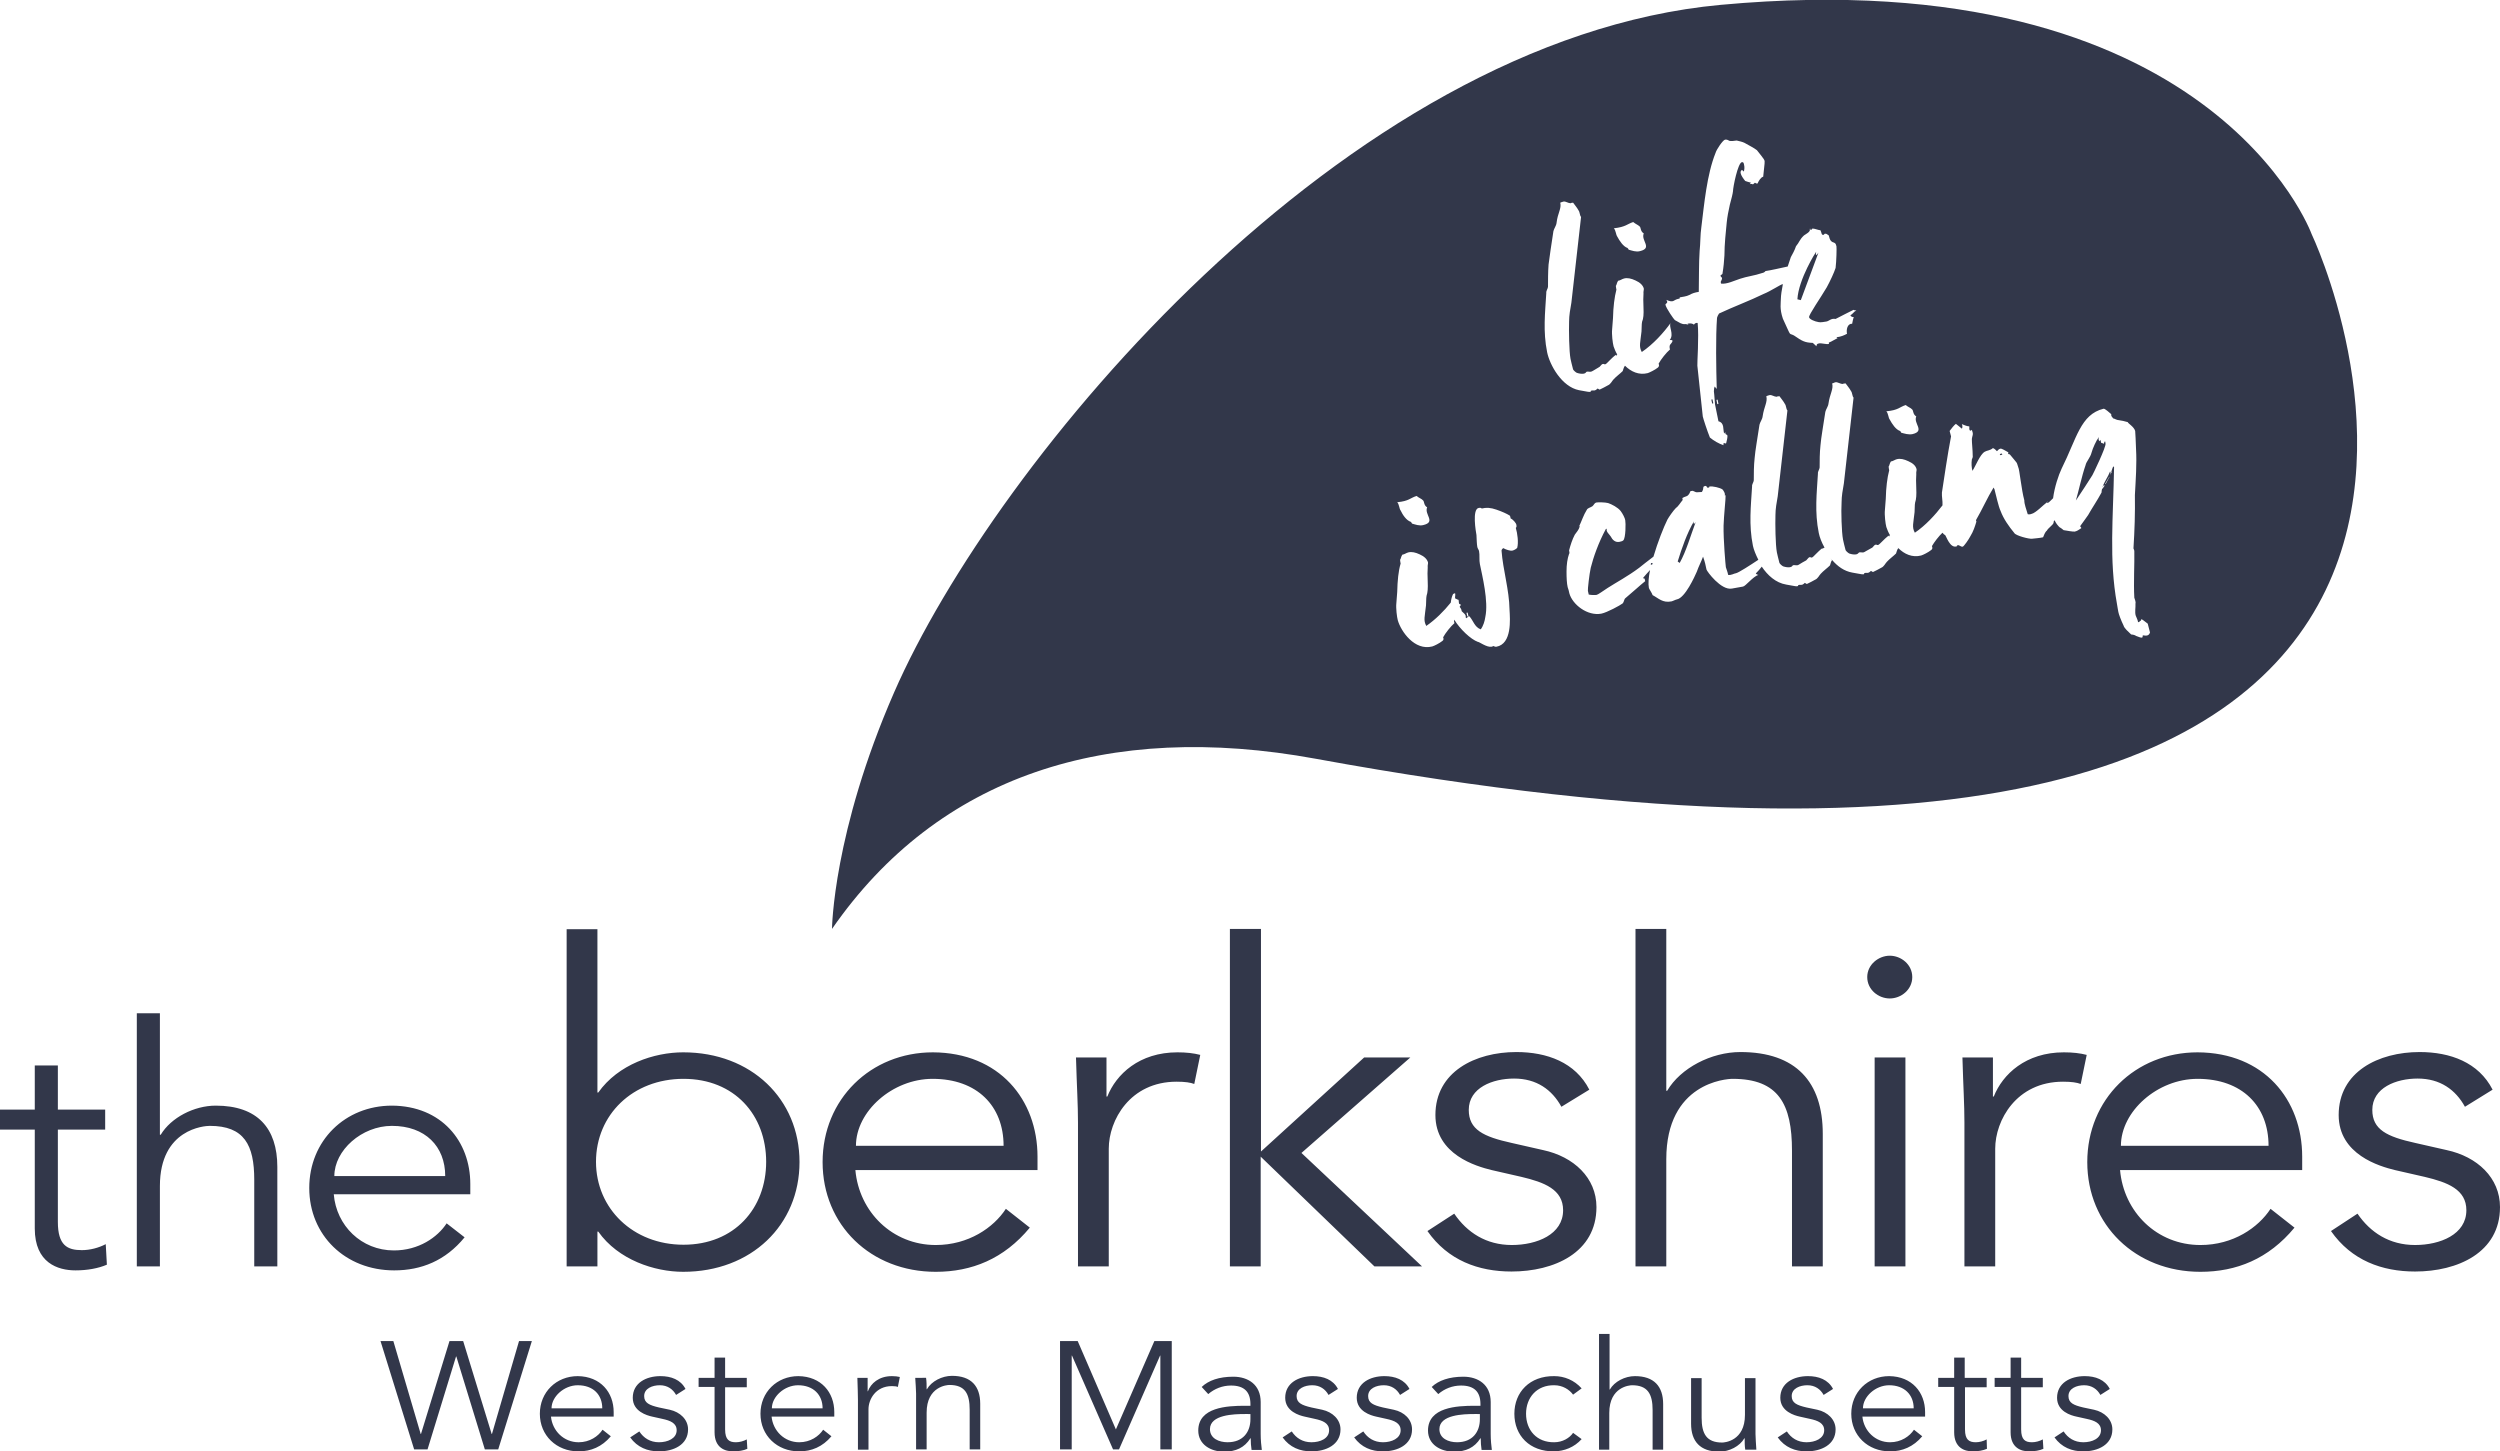 <?xml version="1.0" encoding="utf-8"?>
<!-- Generator: Adobe Illustrator 24.2.1, SVG Export Plug-In . SVG Version: 6.00 Build 0)  -->
<svg version="1.1" id="Layer_1" xmlns="http://www.w3.org/2000/svg" xmlns:xlink="http://www.w3.org/1999/xlink" x="0px" y="0px"
	 viewBox="0 0 877.1 509.2" style="enable-background:new 0 0 877.1 509.2;" xml:space="preserve">
<style type="text/css">
	.st0{fill:#32374A;}
</style>
<path class="st0" d="M36.9,389.3H20.3v-15.5h-8.1v15.5H0v7h12.2V431c0,12.1,8.1,14.7,14.3,14.7c4.1,0,8-0.7,11-2l-0.4-7.2
	c-2.5,1.3-5.5,2.1-8.4,2.1c-5.1,0-8.4-1.7-8.4-9.9v-32.4h16.6V389.3z M48,444.3h8.1v-28.2c0-20.1,15.7-21.1,17.5-21.1
	c12.1,0,15.6,6.7,15.6,18.9v30.4h8.1v-34.9c0-13.6-7-21.5-21.6-21.5c-7.6,0-15.7,4.2-19.3,10.2h-0.3v-42.6H48V444.3z M165,418.9
	v-3.5c0-15-10.1-27.4-27.5-27.5c-16.4,0-29,12.3-29,28.9c0,16.6,12.7,28.9,29.8,28.9c9.5,0,18-3.4,24.7-11.6l-6.3-4.9
	c-3.2,4.9-9.8,9.5-18.5,9.5c-11.4,0-20.2-8.7-21.1-19.7H165z M117.3,412.6c0-9,9.6-17.6,20.2-17.6c11.7,0,18.7,7.2,18.7,17.6H117.3z
	 M198.8,444.3h10.8v-12.2h0.3c7,9.9,19.7,14.1,29.8,14.1c23.9,0,40.8-16.4,40.8-38.5c0-22.1-16.9-38.5-40.8-38.5
	c-10.2,0-22.8,4.2-29.8,14.1h-0.3v-57.3h-10.8V444.3z M268.8,407.6c0,16.4-11.2,29.1-29,29.1c-17.7,0-30.7-12.7-30.7-29.1
	c0-16.5,12.9-29.1,30.7-29.1C257.7,378.5,268.8,391.2,268.8,407.6 M364,410.5v-4.7c0-20-13.4-36.5-36.7-36.6
	c-21.8,0-38.7,16.4-38.7,38.5c0,22.1,16.9,38.5,39.7,38.5c12.6,0,23.9-4.5,33-15.5l-8.4-6.6c-4.3,6.6-13.1,12.7-24.6,12.7
	c-15.2,0-26.9-11.6-28.2-26.3H364z M300.3,402c0-12.1,12.8-23.5,26.9-23.5c15.6,0,24.9,9.5,24.9,23.5H300.3z M378.2,444.3H389v-41.3
	c0-9.9,7.4-23.5,23.8-23.5c3,0,4.9,0.3,6.2,0.8l2.1-10.2c-2.3-0.6-4.9-0.9-8-0.9c-13.4,0-21.5,7.7-24.6,15.5h-0.3V371h-10.7
	c0.3,10.6,0.7,16.3,0.7,22.9V444.3z M442.3,325.9h-10.8v118.4h10.8v-38.5l39.9,38.5h16.7l-42.3-39.8l38.2-33.5h-16.2l-36.2,33V325.9
	z M557.6,382.3c-4.9-9.6-14.9-13.2-25.6-13.2c-14.4,0-28.4,6.9-28.4,22.1c0,13.9,14.4,18,19.7,19.3l10.5,2.4
	c8,1.9,14.6,4.4,14.6,11.7c0,8.5-9.2,12.2-18,12.2c-9,0-15.7-4.4-20.2-11l-9.4,6.1c7.2,10.3,17.9,14.2,29.5,14.2
	c14.9,0,29.8-6.6,29.8-22.6c0-10.3-8-17.7-18.7-20l-11-2.5c-10-2.2-15.1-4.7-15.1-11.6c0-7.8,8.4-11,15.9-11
	c7.9,0,13.3,3.9,16.6,9.9L557.6,382.3z M573.8,444.3h10.8v-37.6c0-26.8,21-28.2,23.3-28.2c16.1,0,20.8,8.9,20.8,25.2v40.6h10.8
	v-46.5c0-18.2-9.4-28.7-28.9-28.7c-10.2,0-21,5.6-25.7,13.6h-0.3v-56.8h-10.8V444.3z M668.5,371h-10.8v73.3h10.8V371z M670.9,342.8
	c0-4.4-3.9-7.5-7.9-7.5c-3.9,0-7.9,3.1-7.9,7.5s3.9,7.5,7.9,7.5C667,350.3,670.9,347.2,670.9,342.8 M689.1,444.3H700v-41.3
	c0-9.9,7.4-23.5,23.8-23.5c3,0,4.9,0.3,6.2,0.8l2.1-10.2c-2.3-0.6-4.9-0.9-8-0.9c-13.4,0-21.5,7.7-24.6,15.5h-0.3V371h-10.7
	c0.3,10.6,0.7,16.3,0.7,22.9V444.3z M807.7,410.5v-4.7c0-20-13.4-36.5-36.7-36.6c-21.8,0-38.7,16.4-38.7,38.5
	c0,22.1,16.9,38.5,39.7,38.5c12.6,0,23.9-4.5,33-15.5l-8.4-6.6c-4.3,6.6-13.1,12.7-24.6,12.7c-15.3,0-26.9-11.6-28.2-26.3H807.7z
	 M744.1,402c0-12.1,12.8-23.5,26.9-23.5c15.6,0,24.9,9.5,24.9,23.5H744.1z M874.5,382.3c-4.9-9.6-14.9-13.2-25.6-13.2
	c-14.4,0-28.4,6.9-28.4,22.1c0,13.9,14.4,18,19.7,19.3l10.5,2.4c8,1.9,14.6,4.4,14.6,11.7c0,8.5-9.2,12.2-18,12.2
	c-9,0-15.7-4.4-20.2-11l-9.3,6.1c7.2,10.3,17.9,14.2,29.5,14.2c14.9,0,29.8-6.6,29.8-22.6c0-10.3-8-17.7-18.7-20l-11-2.5
	c-10-2.2-15.1-4.7-15.1-11.6c0-7.8,8.4-11,15.9-11c7.9,0,13.3,3.9,16.6,9.9L874.5,382.3z"/>
<path class="st0" d="M138,470.5h-4.5l11.8,38h4.7l10-32.6h0.1l10,32.6h4.7l11.8-38h-4.5l-9.5,32.6h-0.1l-10-32.6h-4.8l-10,32.6h-0.1
	L138,470.5z M215.3,497v-1.6c0-6.9-4.6-12.5-12.6-12.6c-7.5,0-13.3,5.6-13.3,13.2c0,7.6,5.8,13.2,13.6,13.2c4.3,0,8.2-1.6,11.3-5.3
	l-2.9-2.3c-1.5,2.3-4.5,4.4-8.4,4.4c-5.2,0-9.2-4-9.7-9H215.3z M193.5,494.1c0-4.1,4.4-8.1,9.2-8.1c5.4,0,8.6,3.3,8.6,8.1H193.5z
	 M240.5,487.3c-1.7-3.3-5.1-4.5-8.8-4.5c-5,0-9.7,2.4-9.7,7.6c0,4.8,5,6.2,6.8,6.6l3.6,0.8c2.8,0.6,5,1.5,5,4c0,2.9-3.2,4.2-6.2,4.2
	c-3.1,0-5.4-1.5-6.9-3.8l-3.2,2.1c2.5,3.5,6.1,4.9,10.1,4.9c5.1,0,10.2-2.3,10.2-7.7c0-3.5-2.8-6.1-6.4-6.9l-3.8-0.8
	c-3.4-0.8-5.2-1.6-5.2-4c0-2.7,2.9-3.8,5.5-3.8c2.7,0,4.6,1.4,5.7,3.4L240.5,487.3z M262,483.4h-7.6v-7.1h-3.7v7.1h-5.6v3.2h5.6
	v15.9c0,5.5,3.7,6.7,6.5,6.7c1.9,0,3.7-0.3,5-0.9L262,505c-1.1,0.6-2.5,1-3.8,1c-2.3,0-3.8-0.8-3.8-4.5v-14.8h7.6V483.4z M292.7,497
	v-1.6c0-6.9-4.6-12.5-12.6-12.6c-7.5,0-13.3,5.6-13.3,13.2c0,7.6,5.8,13.2,13.6,13.2c4.3,0,8.2-1.6,11.3-5.3l-2.9-2.3
	c-1.5,2.3-4.5,4.4-8.4,4.4c-5.2,0-9.2-4-9.7-9H292.7z M270.8,494.1c0-4.1,4.4-8.1,9.2-8.1c5.3,0,8.6,3.3,8.6,8.1H270.8z M301,508.6
	h3.7v-14.2c0-3.4,2.5-8.1,8.2-8.1c1,0,1.7,0.1,2.1,0.3l0.7-3.5c-0.8-0.2-1.7-0.3-2.8-0.3c-4.6,0-7.4,2.6-8.4,5.3h-0.1v-4.7h-3.6
	c0.1,3.6,0.2,5.6,0.2,7.8V508.6z M321.1,483.4c0.1,1.8,0.3,4.2,0.3,5.5v19.6h3.7v-12.9c0-9.2,7.2-9.7,8-9.7c5.5,0,7.1,3.1,7.1,8.7
	v13.9h3.7v-16c0-6.2-3.2-9.8-9.9-9.8c-3.5,0-7.2,1.9-8.8,4.7h-0.1c0-1.4,0-2.7-0.2-4H321.1z M378.1,470.5h-6.2v38h4.1v-32.9h0.1
	l14.4,32.9h2.1l14.4-32.9h0.1v32.9h4v-38H405l-13.5,31L378.1,470.5z M436.8,493.2c-6.3,0-16.4,0.5-16.4,8.7c0,4.9,4.4,7.4,9,7.4
	c4.2,0,7.2-1.4,9.3-4.7h0.1c0,1.4,0.1,2.8,0.3,4.1h3.6c-0.2-1.3-0.4-3.7-0.4-5.6v-11.2c0-6.1-4.4-8.9-9.6-8.9c-5,0-8.7,1.3-11.1,3.6
	l2.3,2.5c2.2-1.9,5-3,8-3c4.6,0,6.8,2.2,6.8,6.5v0.6H436.8z M438.7,496.1v1.8c0,4.5-2.6,8.1-8,8.1c-3,0-6.2-1.3-6.2-4.6
	c0-5.1,8.5-5.3,12.3-5.3H438.7z M469.4,487.3c-1.7-3.3-5.1-4.5-8.8-4.5c-5,0-9.7,2.4-9.7,7.6c0,4.8,5,6.2,6.8,6.6l3.6,0.8
	c2.8,0.6,5,1.5,5,4c0,2.9-3.1,4.2-6.2,4.2c-3.1,0-5.4-1.5-6.9-3.8l-3.2,2.1c2.5,3.5,6.1,4.9,10.1,4.9c5.1,0,10.2-2.3,10.2-7.7
	c0-3.5-2.8-6.1-6.4-6.9l-3.8-0.8c-3.4-0.8-5.2-1.6-5.2-4c0-2.7,2.9-3.8,5.5-3.8c2.7,0,4.6,1.4,5.7,3.4L469.4,487.3z M494.5,487.3
	c-1.7-3.3-5.1-4.5-8.8-4.5c-5,0-9.7,2.4-9.7,7.6c0,4.8,5,6.2,6.8,6.6l3.6,0.8c2.8,0.6,5,1.5,5,4c0,2.9-3.2,4.2-6.2,4.2
	c-3.1,0-5.4-1.5-6.9-3.8l-3.2,2.1c2.5,3.5,6.1,4.9,10.1,4.9c5.1,0,10.2-2.3,10.2-7.7c0-3.5-2.7-6.1-6.4-6.9l-3.8-0.8
	c-3.4-0.8-5.2-1.6-5.2-4c0-2.7,2.9-3.8,5.5-3.8c2.7,0,4.6,1.4,5.7,3.4L494.5,487.3z M517.4,493.2c-6.3,0-16.4,0.5-16.4,8.7
	c0,4.9,4.4,7.4,9.1,7.4c4.2,0,7.2-1.4,9.3-4.7h0.1c0,1.4,0.1,2.8,0.3,4.1h3.6c-0.2-1.3-0.4-3.7-0.4-5.6v-11.2c0-6.1-4.4-8.9-9.6-8.9
	c-4.9,0-8.7,1.3-11.1,3.6l2.3,2.5c2.2-1.9,5-3,8-3c4.6,0,6.8,2.2,6.8,6.5v0.6H517.4z M519.2,496.1v1.8c0,4.5-2.6,8.1-8,8.1
	c-3,0-6.2-1.3-6.2-4.6c0-5.1,8.5-5.3,12.3-5.3H519.2z M554.9,487.1c-2.6-2.9-6.1-4.3-9.6-4.3c-8.6-0.1-14,5.6-14,13.2
	c0,7.6,5.3,13.3,14,13.2c3.5-0.1,7-1.4,9.6-4.3l-3-2.2c-1.2,1.8-3.7,3.3-6.6,3.3c-6.1,0.1-9.9-4.2-9.9-10c0-5.7,3.8-10.1,9.9-10
	c2.9,0,5.3,1.5,6.6,3.3L554.9,487.1z M560.9,508.6h3.7v-12.9c0-9.2,7.2-9.7,8-9.7c5.5,0,7.2,3.1,7.2,8.7v13.9h3.7v-16
	c0-6.2-3.2-9.8-9.9-9.8c-3.5,0-7.2,1.9-8.8,4.7h-0.1v-19.5h-3.7V508.6z M616.2,508.6c-0.1-1.8-0.3-4.2-0.3-5.5v-19.6h-3.7v12.9
	c0,9.2-7.2,9.7-8,9.7c-5.5,0-7.2-3.1-7.2-8.7v-13.9h-3.7v16c0,6.2,3.2,9.8,9.9,9.8c3.5,0,7.2-1.9,8.8-4.7h0.1c0,1.4,0,2.7,0.2,4
	H616.2z M643.1,487.3c-1.7-3.3-5.1-4.5-8.8-4.5c-5,0-9.7,2.4-9.7,7.6c0,4.8,5,6.2,6.8,6.6l3.6,0.8c2.8,0.6,5,1.5,5,4
	c0,2.9-3.2,4.2-6.2,4.2c-3.1,0-5.4-1.5-6.9-3.8l-3.2,2.1c2.5,3.5,6.1,4.9,10.1,4.9c5.1,0,10.2-2.3,10.2-7.7c0-3.5-2.8-6.1-6.4-6.9
	l-3.8-0.8c-3.4-0.8-5.2-1.6-5.2-4c0-2.7,2.9-3.8,5.5-3.8c2.7,0,4.6,1.4,5.7,3.4L643.1,487.3z M675.4,497v-1.6
	c0-6.9-4.6-12.5-12.6-12.6c-7.5,0-13.3,5.6-13.3,13.2c0,7.6,5.8,13.2,13.6,13.2c4.3,0,8.2-1.6,11.3-5.3l-2.9-2.3
	c-1.5,2.3-4.5,4.4-8.4,4.4c-5.2,0-9.2-4-9.7-9H675.4z M653.6,494.1c0-4.1,4.4-8.1,9.2-8.1c5.3,0,8.6,3.3,8.6,8.1H653.6z
	 M696.9,483.4h-7.6v-7.1h-3.7v7.1H680v3.2h5.6v15.9c0,5.5,3.7,6.7,6.5,6.7c1.9,0,3.6-0.3,5-0.9L697,505c-1.1,0.6-2.5,1-3.8,1
	c-2.3,0-3.8-0.8-3.8-4.5v-14.8h7.6V483.4z M716.7,483.4h-7.6v-7.1h-3.7v7.1h-5.6v3.2h5.6v15.9c0,5.5,3.7,6.7,6.5,6.7
	c1.9,0,3.7-0.3,5-0.9l-0.2-3.3c-1.1,0.6-2.5,1-3.8,1c-2.3,0-3.8-0.8-3.8-4.5v-14.8h7.6V483.4z M740.2,487.3
	c-1.7-3.3-5.1-4.5-8.8-4.5c-5,0-9.7,2.4-9.7,7.6c0,4.8,4.9,6.2,6.8,6.6l3.6,0.8c2.8,0.6,5,1.5,5,4c0,2.9-3.1,4.2-6.2,4.2
	c-3.1,0-5.4-1.5-6.9-3.8l-3.2,2.1c2.5,3.5,6.1,4.9,10.1,4.9c5.1,0,10.2-2.3,10.2-7.7c0-3.5-2.8-6.1-6.4-6.9l-3.8-0.8
	c-3.4-0.8-5.2-1.6-5.2-4c0-2.7,2.9-3.8,5.5-3.8c2.7,0,4.6,1.4,5.7,3.4L740.2,487.3z"/>
<path class="st0" d="M594.3,182.9c-2.4,4.1-4.3,9.5-5.7,14.1l0.7,0.5c2.3-4.1,3.8-9.5,5.6-14.3l-0.5,0.6
	C594,183.6,594.3,183.2,594.3,182.9"/>
<path class="st0" d="M579.2,197.7c0.1,0.4-0.3,0.5,0.2,0.4c0.1,0,0.2,0,0.3-0.1c0-0.2,0.1-0.3,0.1-0.5
	C579.1,197.7,579.4,197.3,579.2,197.7"/>
<path class="st0" d="M642.7,196.4c-0.1-0.1-0.3-0.3-0.4-0.4C642.4,196.2,642.5,196.3,642.7,196.4"/>
<path class="st0" d="M570.1,127.8c-0.1-0.1-0.1-0.1-0.2-0.2C569.9,127.7,570,127.7,570.1,127.8"/>
<polygon class="st0" points="600.4,140.2 600.7,141.6 601.1,141.5 600.8,140.1 "/>
<path class="st0" d="M751.8,222.9c-0.2,0.4,0.1,0.6-0.3,0.8c-0.4,0.1-1.3-0.3-2.1-0.6c-0.3-0.3-1.3-0.5-1.7-0.5
	c-1-1-2.4-2.1-2.7-3.2c-0.8-1.6-1.7-4-1.8-4.7c-0.1-0.3-0.3-1.9-0.5-2.9c-2.8-15.5-1.3-30-1-47.9l-0.1-0.1c0-0.1,0-0.1-0.1-0.2
	c-0.3,0.3-0.5,1.1-0.8,2c0.4-0.1,0.4-0.4,0.6-0.8c-0.2,0.3-0.5,1-1.1,2.1c0.3-0.5,0.4-1.2,0.1-1.5c-0.7,1.9-2.1,3.7-2.7,5.6l0.5-0.8
	l0.3,0.2l-0.8,1.1l-0.1,0c-0.1,0.4-0.2,0.8-0.2,1.3c-1.5,2.8-3.3,5.4-4.7,7.9c-0.6,0.8-1.8,2.6-2.8,3.9c0.1,0.3,0.4,0.4,0.4,0.7
	c-0.7,0.5-1.6,1.1-2.3,1.2c-0.5,0.1-2.7-0.3-3.9-0.5c-0.4-0.3-0.8-0.7-1.4-1l-0.4-0.4c-0.8-0.9-1.1-1.5-1.4-2.1
	c-0.2,0.3-0.4,0.6-0.3,0.9c-0.3,0.9-1.9,1.8-2.4,2.8c-0.6,0.4-1.1,1.8-1.3,2.3c-1.2,0.3-3.1,0.4-3.8,0.5c-1,0.2-5.9-1.1-6.3-2
	c-1.9-2.3-3.8-5-4.8-7.7c-0.8-1.7-1.5-5.2-2.2-7.8c-0.3,0,0-0.4-0.3-0.4c-2,3.2-4.1,7.9-6.1,11.3c-0.1,0.1,0,0.3,0.1,0.6
	c-0.5,1.7-1.1,3.5-2.1,5.1c-0.6,1.2-2.3,3.6-2.7,3.7c-0.7,0.1-1.3-0.7-1.7-0.5c-0.8,0.1,0.1,0.3-0.5,0.4c-2.3,0.7-3.6-3.7-4-4
	c-0.3-0.1-0.6-0.4-0.9-0.8c-1.3,1.2-2.9,3.3-3.7,4.7c0.1,0.3,0.4,0.9-0.3,1.4c-1,0.8-2.8,1.7-3.5,1.9c-3.1,0.8-5.9-0.5-8-2.6
	c-0.5,0.6-0.6,1.5-0.8,1.9c-0.9,0.9-2.3,1.9-3.2,2.9c-0.6,0.6-1,1.7-2,2.1c-0.8,0.5-1.9,1-2.9,1.5l-0.7-0.4c-1,1-1.3,0.6-2,0.7
	c-0.8,0.1,0,0.4-0.7,0.5c-0.4,0.1-2.9-0.5-3.8-0.6c-2.9-0.5-5.2-2.2-7.1-4.4c-0.5,0.5-0.6,1.6-0.8,1.9c-0.9,0.9-2.3,1.9-3.2,2.9
	c-0.6,0.6-1,1.7-2,2.1c-0.8,0.5-1.9,1-2.9,1.5l-0.7-0.4c-1,1-1.3,0.6-2,0.7c-0.7,0.1,0,0.4-0.7,0.5c-0.4,0.1-2.9-0.5-3.8-0.6
	c-3.7-0.6-6.6-3.3-8.6-6.3c-0.6,0.8-1.3,1.6-2.1,2.4c0,0.1,0.6,0.5,0.9,0.5c-1.9,0.6-4.5,4-5.4,4.1l-3.9,0.7
	c-3.8,0.7-8.8-6.1-8.9-6.7c-0.2-1.1-0.6-2.9-1.2-4.5c-0.7,1.9-1.5,3.3-2.2,5.3c-0.7,1.6-4.1,9.2-7,9.7c-0.5,0.1-1.4,0.6-1.9,0.7
	c-3.1,0.6-4.5-1.1-6.6-2.2c-0.2-0.7-1.2-2.1-1.3-2.5c-0.3-1.5-0.1-3.8,0.4-6.3c-0.8,0.9-1.7,1.8-2.4,2.7c0,0.3,0.3,0.3,0.5,0.3
	l0.2,0.9c-2,1.6-4.1,3.6-7.1,6.1c-0.3,0.4-0.4,1.3-0.8,1.7c-0.9,0.7-5.5,3.2-7.5,3.6c-4.9,0.9-10.1-3.2-11.2-7.1
	c-0.1-0.7-0.4-1.6-0.6-2.2c-0.3-1.3-0.4-3.2-0.4-5.5c0-2.4,0.3-4.5,0.9-6.2c0.3-0.2,0-0.8,0-1.2c0.5-1.9,1.1-3.8,2-5.5
	c0.7-1,1.4-1.7,1.7-2.8c0-0.1,0-0.2-0.1-0.3c-0.1,0.1-0.1,0.1-0.1,0.2c0,0.1-0.1,0.2-0.1,0.3c0-0.1,0-0.2,0.1-0.3
	c0.8-1.6,1.6-4.1,2.7-5.8c0.3-0.7,1.3-0.8,2-1.3c0.6-0.5,0.6-1.1,1.4-1.3c0.5-0.1,3-0.1,4.1,0.2c1.2,0.4,3.4,1.5,4.4,2.8
	c0.7,0.9,1.5,2.5,1.6,3.2c0.2,0.9,0.2,6.3-0.7,7.1c-0.2,0.2-0.7,0.4-1.3,0.5c-1.5,0.3-2.5-0.7-3.1-1.9c-0.6-0.9-1.6-1.6-1.4-2.6
	l0-0.1l-0.3,0.1c-2.6,4.8-4.4,10-5.3,13.6c-0.5,2.2-1.1,7.7-1,8.1l0.3,1.3c0.9,0.2,2.4,0.2,2.8,0.1c0.5-0.1,2.4-1.5,3.8-2.4
	c3.1-2,7.1-4.1,11.1-7.1c0.9-0.7,3.1-2.5,5-3.9c1.5-5.1,3.6-10.4,4.9-13c0.5-0.9,2-3.1,3-4.1c0.8-0.5,1.6-1.9,2.3-2.7
	c0.2-0.3-0.2-0.5,0-0.8c0.8-0.5,1.5-0.5,1.9-0.9c0.4-0.4,0.7-0.9,0.9-1.5l0.8-0.1c0.8,0.4,1.3,0.6,1.7,0.5c0.5-0.1,1.1,0,1.5-0.1
	c0.9-1.4,0-1.9,1.2-2.1c0.7-0.1,0.3,0.7,1,0.6c0.8-0.1,0-0.3,0.5-0.4c1.1-0.2,3.6,0.4,4.5,1c0.4,0.4,1.1,1.6,0.8,2
	c0.1,0.4,0.2-0.4,0.3,0.3c0.1,0.6-0.6,6.9-0.7,10.4c-0.1,4.9,0.7,14,0.8,14.6c0.1,0.4,0.7,1.9,0.8,2.7c1.1,0.2,2-0.5,2.8-0.6
	c0.9-0.2,4.8-2.7,7.8-4.7c-0.9-1.8-1.6-3.5-1.9-4.9c-1.5-7.4-0.7-14-0.3-20.8c-0.1-0.8,0.6-1.6,0.6-2.2c0-2.1,0-5.2,0.3-7.8
	c0.2-2.6,1-7,1.7-11.7c0.2-0.9,1-1.9,1.1-2.9c0.5-3.5,1.8-5,1.3-7.1c0.3-0.1,0.7-0.3,1.2-0.4c0.7-0.1,1.6,0.6,2.4,0.6
	c0.1,0,0.2,0,0.2-0.1l0.8-0.1c0.5,0.7,1.5,1.9,1.9,2.7c0.5,0.6,0.4,1.8,0.9,2.3l-3.4,30.1c-0.4,2.2-0.8,4.5-0.8,6.6
	c-0.1,3.1,0,10.5,0.5,13.1c0.1,0.4,0.6,2.7,0.9,3.7c0.2,0.4,0.9,1,1.3,1.2c0.9,0.3,1.7,0.4,2.4,0.3c0.8-0.1,0.8-0.6,1.1-0.7
	c0.7-0.1,0.8,0.1,1.6,0c0.4-0.1,0.9-0.6,3-1.7c0.4-0.4,0.8-1,1.1-1.1c0.8-0.1,0.2,0.2,0.9,0.1c0.5-0.1,1.8-1.9,3.8-3.4
	c-0.2,0.1-0.1,0.3,0.1,0.5c0-0.3-0.1-0.4,0.4-0.5c0,0,0.1,0,0.1-0.1c-1-1.8-1.7-3.6-2-5.1c-1.5-7.4-0.7-14-0.3-20.8
	c-0.1-0.8,0.6-1.6,0.6-2.2c0-2.1,0-5.2,0.3-7.8c0.2-2.6,1-7,1.7-11.7c0.2-0.9,1-1.9,1.1-2.9c0.5-3.5,1.8-5,1.3-7.1
	c0.3,0,0.7-0.3,1.2-0.4c0.7-0.1,1.6,0.6,2.5,0.6c0.1,0,0.2,0,0.2-0.1l0.8-0.1c0.5,0.7,1.5,1.9,1.9,2.7c0.5,0.6,0.4,1.8,0.9,2.3
	l-3.4,30.1c-0.4,2.2-0.8,4.5-0.8,6.6c-0.2,3.1,0,10.5,0.5,13.1c0.1,0.5,0.6,2.7,0.9,3.7c0.2,0.4,0.9,1,1.3,1.2
	c0.9,0.3,1.7,0.4,2.4,0.3c0.7-0.1,0.8-0.6,1.1-0.7c0.7-0.1,0.8,0.1,1.5,0c0.4-0.1,1-0.6,3.1-1.7c0.4-0.4,0.8-1,1.1-1
	c0.7-0.1,0.2,0.2,0.9,0.1c0.5-0.1,1.9-1.9,3.8-3.4c-0.2,0.1-0.1,0.3,0.1,0.5c0-0.3,0-0.4,0.3-0.5c-0.6-1-1-2-1.3-2.9
	c-0.3-1.1-0.7-4.2-0.5-6l0.3-3.9c0.1-4,0.5-7.3,1.2-10c-0.1-0.3-0.1-0.6-0.2-1.3c0.3-0.3,0.3-1.1,0.8-1.8c0.8-0.1,1.3-0.6,2.1-0.8
	c1.2-0.3,2.5,0,4,0.7c1.6,0.7,2.6,1.6,2.9,2.8c0.1,0.4-0.2,1-0.1,1.8c-0.1,1.1-0.1,2.8,0,5c0.1,2.1,0,3.8-0.4,4.9
	c-0.2,0.9-0.1,2.5-0.2,3.4c-0.4,3.9-1,5.2,0.1,7.2c3.7-2.5,7.2-6.3,9.7-9.6c0,0,0-0.1,0-0.1c0.1-1.4-0.3-3-0.2-4.4
	c0.8-5.2,1.9-12.9,3.2-19.7c-0.1-0.4-0.3-1.1-0.5-1.9c0.7-0.9,1.5-2,2.2-2.5c0.6,0.5,1.3,1,2.1,1.7c0.3-0.4,0.2-1.1,0-1.6
	c0.8,0.3,1.5,0.7,2.6,0.8c0.1,0.4-0.2,1.1,0.3,1.5l0.1,0c0.3-0.1,0.2-0.1,0.5-0.3l0.3,1c0.2,0.6-0.2,1.3-0.3,2.2
	c0,1.6,0.3,3.9,0.3,5.8c0.1,0.6-0.1,0.9-0.3,1.4c-0.2,1.4-0.1,2.8,0.2,4c1.1-1.6,2.6-5.7,4.3-6.7c0.8-0.5,1.9-0.4,2.9-1.3
	c0.7,0.3,1,0.7,1.4,1.1c0.4-0.3,0.5-0.7,1.2-0.9c0.5-0.1,1.9,0.8,2.8,1.3l0,0.1c0,0.1-0.1,0.2-0.1,0.3c0.1,0.3,0.5,0.3,0.6,0.3
	c3.1,3.8,2.2,2.3,3,4.6c0.4,0.6,1.1,7.9,2.1,11.5c0,1.5,0.7,3.1,1.2,4.9c0.3,0.1,0.8,0.1,1.3-0.1c1.5-0.3,4.1-3.1,5.6-4.2
	c0-0.1,0-0.1,0.1-0.1l0.1,0c0,0-0.1,0.1-0.2,0.2c0,0-0.1,0.1-0.1,0.1l-0.1,0.2l0.4-0.1c0.4-0.1,1-0.9,1.8-1.6
	c0.5-3.9,1.9-8.1,3-10.4c5.3-10.6,6.6-19,14.7-21c0.5-0.1,2.1,1.4,2.7,1.9c-0.1,0.8,0.3,0.9,0.7,1.5c0.4,0,1.2,0.6,1.9,0.6
	c0.9,0.1,2.2,0.4,3.2,0.7c0,0.4,2.2,1.6,2.6,3.1c0.1,0.5,0.2,4.1,0.3,6.3c0.3,5.2-0.1,10.7-0.4,16.2c0.1,6.2-0.1,12.4-0.5,18.7
	c0.1,0.3,0.3,0.6,0.3,1c0.1,4.1-0.3,11.1,0,16.3c0.1,0.4,0.6,1.4,0.4,2.1c0.1,1.2-0.3,3,0.1,4.2c0.1,0.4,0.7,1.4,0.8,2.2l0,0.1
	l0.4-0.1l0.3-0.3c0.3-0.1,0.4-0.3,0.5-0.7c0.9,0.5,1.3,1,2.2,1.6l0.8,3.1C753.9,223.1,753.1,223.1,751.8,222.9 M738.7,169.9
	l-0.1-0.2l1.4-2.4l0.1,0L738.7,169.9z M542.8,123.6c-1.5-7.4-0.7-13.9-0.3-20.8c-0.1-0.8,0.6-1.6,0.6-2.2c0-2.1,0-5.2,0.2-7.8
	c0.3-2.6,1-7,1.7-11.7c0.2-0.9,1-1.9,1.1-2.9c0.4-3.5,1.8-5,1.3-7.1c0.3-0.1,0.7-0.3,1.2-0.4c0.7-0.1,1.6,0.6,2.4,0.6
	c0.1,0,0.2,0,0.2-0.1l0.7-0.1c0.5,0.7,1.5,1.9,1.9,2.7c0.5,0.6,0.4,1.8,0.9,2.3l-3.4,30.1c-0.4,2.2-0.8,4.5-0.8,6.6
	c-0.1,3.1,0,10.5,0.5,13.1c0.1,0.4,0.6,2.7,0.9,3.7c0.2,0.4,0.9,1,1.3,1.2c0.9,0.3,1.7,0.4,2.4,0.3c0.8-0.1,0.8-0.6,1.1-0.7
	c0.6-0.1,0.8,0.1,1.5,0c0.4-0.1,1-0.5,3-1.7c0.4-0.4,0.8-1,1.1-1c0.8-0.1,0.2,0.2,0.9,0.1c0.5-0.1,1.8-1.9,3.8-3.4
	c-0.2,0.1-0.1,0.3,0.1,0.5c0-0.3,0-0.4,0.3-0.5c-0.6-1-1-2-1.3-2.9c-0.3-1.1-0.7-4.2-0.5-6l0.3-3.9c0.1-4,0.5-7.3,1.2-10
	c-0.1-0.3-0.1-0.6-0.2-1.3c0.3-0.3,0.3-1.1,0.8-1.8c0.8-0.1,1.3-0.6,2.1-0.8c1.2-0.3,2.5,0,4,0.7c1.6,0.7,2.6,1.7,2.9,2.8
	c0.1,0.4-0.2,1.1-0.1,1.8c-0.1,1.1-0.1,2.8,0,5c0.1,2.1,0,3.8-0.5,4.9c-0.2,0.9-0.1,2.5-0.2,3.4c-0.4,3.9-1,5.2,0.1,7.2
	c4-2.7,7.7-6.8,10.2-10.3c-1,1.2,1.3,4-0.4,6.1c0.3,0,0.7-0.1,1,0.2c0,0.5-0.6,1.1-0.9,1.5c-0.2,0.4-0.2,1,0,1.6
	c-1.3,1.1-3.2,3.5-4,5c0.1,0.3,0.4,0.8-0.3,1.4c-1,0.8-2.9,1.7-3.5,1.9c-3.1,0.8-5.9-0.5-8-2.6c-0.5,0.6-0.6,1.5-0.8,1.9
	c-0.9,0.9-2.3,1.9-3.2,2.9c-0.6,0.6-1,1.7-2,2.1c-0.8,0.5-1.9,1-2.9,1.5l-0.7-0.4c-1,1-1.3,0.6-2,0.7c-0.8,0.1,0,0.4-0.7,0.5
	c-0.4,0.1-2.9-0.5-3.8-0.6C547.9,135.7,543.7,128,542.8,123.6 M532.3,192.2c-0.3,0.4-1.2,0.9-1.8,1c-0.5,0.1-2.1-0.3-3.1-0.9
	c-0.4,0.3-0.6,0.6-0.6,0.9c0.5,6.8,2.7,13.7,2.8,20.7c0.2,3.4,0.9,12-4.6,13c-0.7,0.1-0.6-0.2-1-0.2c-0.3-0.2,0,0.1-0.7,0.2
	c-1.7,0.3-4.4-1.8-4.8-1.7c-2.5-0.9-6.3-4.5-8.3-7.8c-0.1,0.4-0.1,0.8,0.1,1.2c-1.3,1.1-3.2,3.5-4,5c0.1,0.3,0.4,0.8-0.3,1.3
	c-1,0.8-2.8,1.7-3.5,1.9c-6.2,1.6-11-5.3-12.1-9.2c-0.3-1.1-0.7-4.2-0.5-6l0.3-3.9c0.1-4,0.4-7.3,1.2-10c-0.1-0.3-0.1-0.6-0.2-1.3
	c0.3-0.3,0.3-1.1,0.8-1.8c0.8-0.1,1.3-0.6,2.1-0.8c1.2-0.3,2.5,0,4,0.7c1.6,0.7,2.6,1.7,2.9,2.8c0.1,0.4-0.2,1-0.1,1.8
	c-0.1,1.1-0.1,2.8,0,5c0.1,2.1,0,3.8-0.4,4.9c-0.2,0.9-0.1,2.5-0.2,3.4c-0.4,3.9-1,5.2,0.1,7.2c3.2-2.2,6.2-5.2,8.6-8.2
	c0.1-1.1,0.4-2.2,0.8-3c0.3-0.1,0.5-0.2,0.7-0.3c0.1,0.3,0.1,0.8,0,1.3c0-0.1,0.1-0.1,0.1-0.2c-0.1,0.1-0.1,0.2-0.1,0.3
	c0,0.1,0,0.3,0,0.4c0.4,0.3,0.5,0.2,1,0.5c0.4-0.1,0.2,0.6,0.4,1.4c0.6,0.4,0.9,0.1,0.2,1.1c0.5,0.6,0.7,1.1,0.7,1.5
	c0.5,0.6,1.7,1.2,1.4,2.2l0.4,0.3c0.2-0.4,0.6-0.7,0.9-0.7c1.4,1.5,1.8,3.8,4,4.6c0.9-1.2,1.4-2.9,1.6-4.3
	c1.2-5.5-1.1-14.6-1.9-18.6c-0.3-1.3,0-3.2-0.3-4.6c-0.1-0.4-0.5-0.9-0.6-1.4c-0.2-1.2-0.2-2.3-0.3-4.2c-0.2-1.1-1.6-9.1,0.8-9.5
	c0.8-0.1,0.7,0,1.1,0.2c1.5-0.4,3.1-0.3,5.1,0.4c2,0.7,3.6,1.4,4.7,2.1c0.2,0.3,0.2,0.6,0.3,1c0.8,0.3,1.9,1.6,2,2.2
	c0.1,0.6,0.1,0.8-0.2,1.1C532.4,187.2,532.8,190.3,532.3,192.2 M497,174c0.8,0.7,1.8,1,2.2,1.5c0.6,0.4,0.2,1.7,1.5,2.5
	c-1.1,2.5,3.2,5.1-1.3,6.2c-1.4,0.4-2.9-0.2-4-0.5c-0.2-0.2-0.1-0.3-0.4-0.6c-1.6-0.5-2.9-2.5-3.6-4c-0.5-0.6-0.5-2.2-1.2-2.9
	C494.4,175.8,494.7,174.7,497,174 M514.9,214.9l0.3,1.3l-0.4,0.1l-0.3-1.3L514.9,214.9z M573,77.9c0.8,0.7,1.7,1,2.2,1.5
	c0.6,0.4,0.2,1.7,1.5,2.5c-1.1,2.5,3.2,5.1-1.3,6.2c-1.4,0.4-2.9-0.2-4-0.5c-0.1-0.2-0.1-0.3-0.4-0.6c-1.5-0.5-2.8-2.5-3.6-4
	c-0.5-0.7-0.5-2.2-1.2-2.9C570.5,79.6,570.8,78.6,573,77.9 M602.9,141.7l-0.4,0.1l-0.3-1.5l0.4-0.1L602.9,141.7z M584.6,105.2
	c2.8,1.2,2.3,0,4.4-0.4c0.7-0.1,0-0.5,0.5-0.5c0.8-0.2,2-0.2,3.4-0.9c0.6-0.4,1.7-0.8,3.1-1c0.1-4.7,0-10,0.3-14.4
	c0.3-2.6,0.2-5.7,0.6-8.3c1-8,1.9-18.4,5-26.1c0.3-1.1,2.5-4.4,3.3-4.6c0.6-0.1,1,0.1,1.5,0.4c0.7,0.2,1.7,0,2.6-0.1
	c0.9,0.2,2.1,0.5,2.7,0.8c1.4,0.8,3.4,1.8,4.4,2.6c0.9,1.2,2.6,3.1,2.7,3.8c0.1,0.7-0.4,3.9-0.5,5.5c-0.8,0.2-1.5,1.3-2,2.4
	c-0.4,0.1-0.8-0.3-0.9-0.3l-0.7,0.6c-0.4-0.3-0.8-0.1-1.1-0.1l0.4-0.5c-0.7-0.2-1.5-0.4-2-0.6c-0.6-0.7-1.5-2-1.6-2.7
	c-0.2-0.7,0.2-0.9,0.4-1.2c0.4,0.2,0.3,0.3,0.7,0.6c0.2-0.7,0.3-1.5,0.1-2.3c-0.1-0.4-0.1-1.1-0.8-1c-1.4,0.3-3.1,8.8-3.1,10.2
	c-0.1,0.9-0.5,2.5-1.1,4.7c-0.5,2.2-0.9,4.3-1.1,6.3c-0.3,3-0.8,7.7-0.8,11.5c-0.1,1.9-0.3,4.1-0.7,6.5c-0.2,0.3-0.4,0.2-0.7,0.6
	c0.1,0.3,0.2,0.5,0.5,0.7c0.2,0.3-0.1,0.9-0.4,1.5l0.1,0.6c2,0.3,4.8-1.1,6.7-1.7c2.3-0.8,5.1-1.1,7.7-2c0.6-0.1,1-0.4,1.2-0.7
	c2.1-0.3,5-1,7.8-1.6c0.3-1,0.7-2.1,1.1-3.3c0.5-0.9,1.4-2.5,1.8-3.8c1.2-1.4,1.2-2.3,2.8-3.8c0.7-0.5,2.2-1.2,2.1-2.1
	c0,0-0.1,0-0.1-0.1c0-0.1,0.1-0.1,0.2-0.2c0,0.1,0,0.2,0,0.3c0.1,0.1,0.1,0.2,0.3,0.1c0.8-0.1-0.2-0.2,0.5-0.4
	c0.5-0.1,1.9,0.5,2.8,0.6c0.4,0.8,0.3,1.7,1,1.6c0.7-0.1-0.1-0.3,0.6-0.4c0.5-0.1,0.8,0.3,1.3,0.6c0.8,3.7,2.2,1.4,2.7,3.8
	c0.1,0.5,0,5.2-0.3,7.6c-0.5,1.6-1.9,4.6-3.1,6.8c-2.1,3.6-6.4,9.7-6.2,10.5c0.1,0.7,2,1.5,3.3,1.7c0.7,0.2,2.1-0.1,2.8-0.2
	c1-0.2,1.6-1.2,3.2-0.9c2.4-1.2,4.6-2.4,6.3-3.2c0.3,0.2,0.7,0.2,1,0.2c-1,0.5-1.3,1.3-2.1,1.7c0.1,0.4,0.5,0.6,1.2,0.7
	c-0.3,0.5-0.4,1.5-0.6,2.3c-1.7-0.1-2.1,2.1-1.8,3.5c-1.1,0.6-2.1,1-3.5,1.2c-0.4,0.4,0.1,0.4,0.4,0.3c-1,0.3-2.3,1.3-3.3,1.6
	l0.1,0.3c0,0.1-0.1,0.2-0.3,0.2c-1.1,0.2-4.2-1.1-4.1,0.8l-1.3-1.2c-2.8-0.1-3.7-0.6-6.6-2.6c-2-1.1-0.7,1-3.9-5.9
	c-1.2-3.5-0.7-5.5-0.7-7c0-1.1,0.3-3.1,0.7-5.1c0,0-0.1,0-0.1,0c-0.7,0.1-4.3,2.5-6.6,3.4c-4.9,2.4-10.6,4.5-15.7,6.9
	c-0.3,0.4-0.7,1.3-0.7,1.5c-0.5,6.7-0.3,17.7-0.1,24.9c-0.1,0-0.3-0.2-0.7-0.8c-0.2,0.4-0.3,1-0.3,1.7c0.2,1.4,0.3,3.9,0.4,4.6
	l1.2,5.9c2.2,0.6,1.5,2.8,2,4.3l0.4-0.5c0,1.2,0.6,0.7,0.7,1.1c0.2,0.7-0.2,1.9-0.4,2.8l-0.3,0.1c-0.1,0-0.2-0.1-0.4-0.2
	c-0.3,0.1-0.3,0.4-0.2,0.8c-1.6-0.5-3.5-1.6-4.8-2.7c-0.9-2.2-2.4-6.8-2.5-7.4l-1.9-17.8c-0.1-0.7,0.6-10.1,0.1-15
	c-0.5-0.1-1,0.1-1.3,0.6c-0.4-0.4-1.2-0.5-1.9-0.4c-0.7,0.1-0.1,0.2,0,0.5c-0.3-0.2-0.8-0.3-1.1-0.3c-0.7,0.1-1.2-0.1-1.7-0.3
	l-2-1.1c-0.3-0.2-3.1-4.2-3.3-5.4C584.3,106.4,585.5,106.4,584.6,105.2 M668.6,142.1c0.8,0.7,1.8,1,2.2,1.5c0.6,0.4,0.2,1.7,1.5,2.5
	c-1.1,2.5,3.2,5.1-1.3,6.2c-1.4,0.3-2.9-0.2-4-0.5c-0.2-0.3-0.1-0.4-0.4-0.6c-1.5-0.5-2.8-2.5-3.6-4c-0.5-0.6-0.5-2.2-1.2-2.9
	C666.1,143.9,666.4,142.8,668.6,142.1 M811,82.1c0,0-35-96.3-207.3-80.4C471.5,13.9,349,162.1,313.7,242.9
	c-21.5,49.2-21.8,83-21.8,83c37.2-53.7,96.6-73.1,169.7-59.7C940.6,354,811,82.1,811,82.1"/>
<path class="st0" d="M738.1,155.7c-0.3-0.2-0.7-0.3-0.9-0.3l-0.3-1.1l-0.3,0.5c-0.4-0.4-0.4-0.9-0.2-1.5c-1,1.3-2.2,4-2.6,5.5
	c-0.4,1.7-1.9,3.2-2.1,4.4c-1.3,3.7-2.4,9-3.4,12.4c2-3,4.3-6.5,5.8-8.9c0.2-0.3,4.9-10,4.6-11.1l-0.1-0.7
	C738.1,154.9,738.4,155.2,738.1,155.7"/>
<polygon class="st0" points="701.6,159.3 701.8,159.7 702.5,159.5 702.3,159.1 "/>
<path class="st0" d="M665.7,192.1c-0.1-0.1-0.1-0.1-0.2-0.2C665.6,191.9,665.6,192,665.7,192.1"/>
<path class="st0" d="M637.2,88.3c-0.5,2.4,0.8,0.3,0.8,0.3l-6.2,16.7l-1.2-0.3C631,97.9,637.2,88.2,637.2,88.3"/>
</svg>

